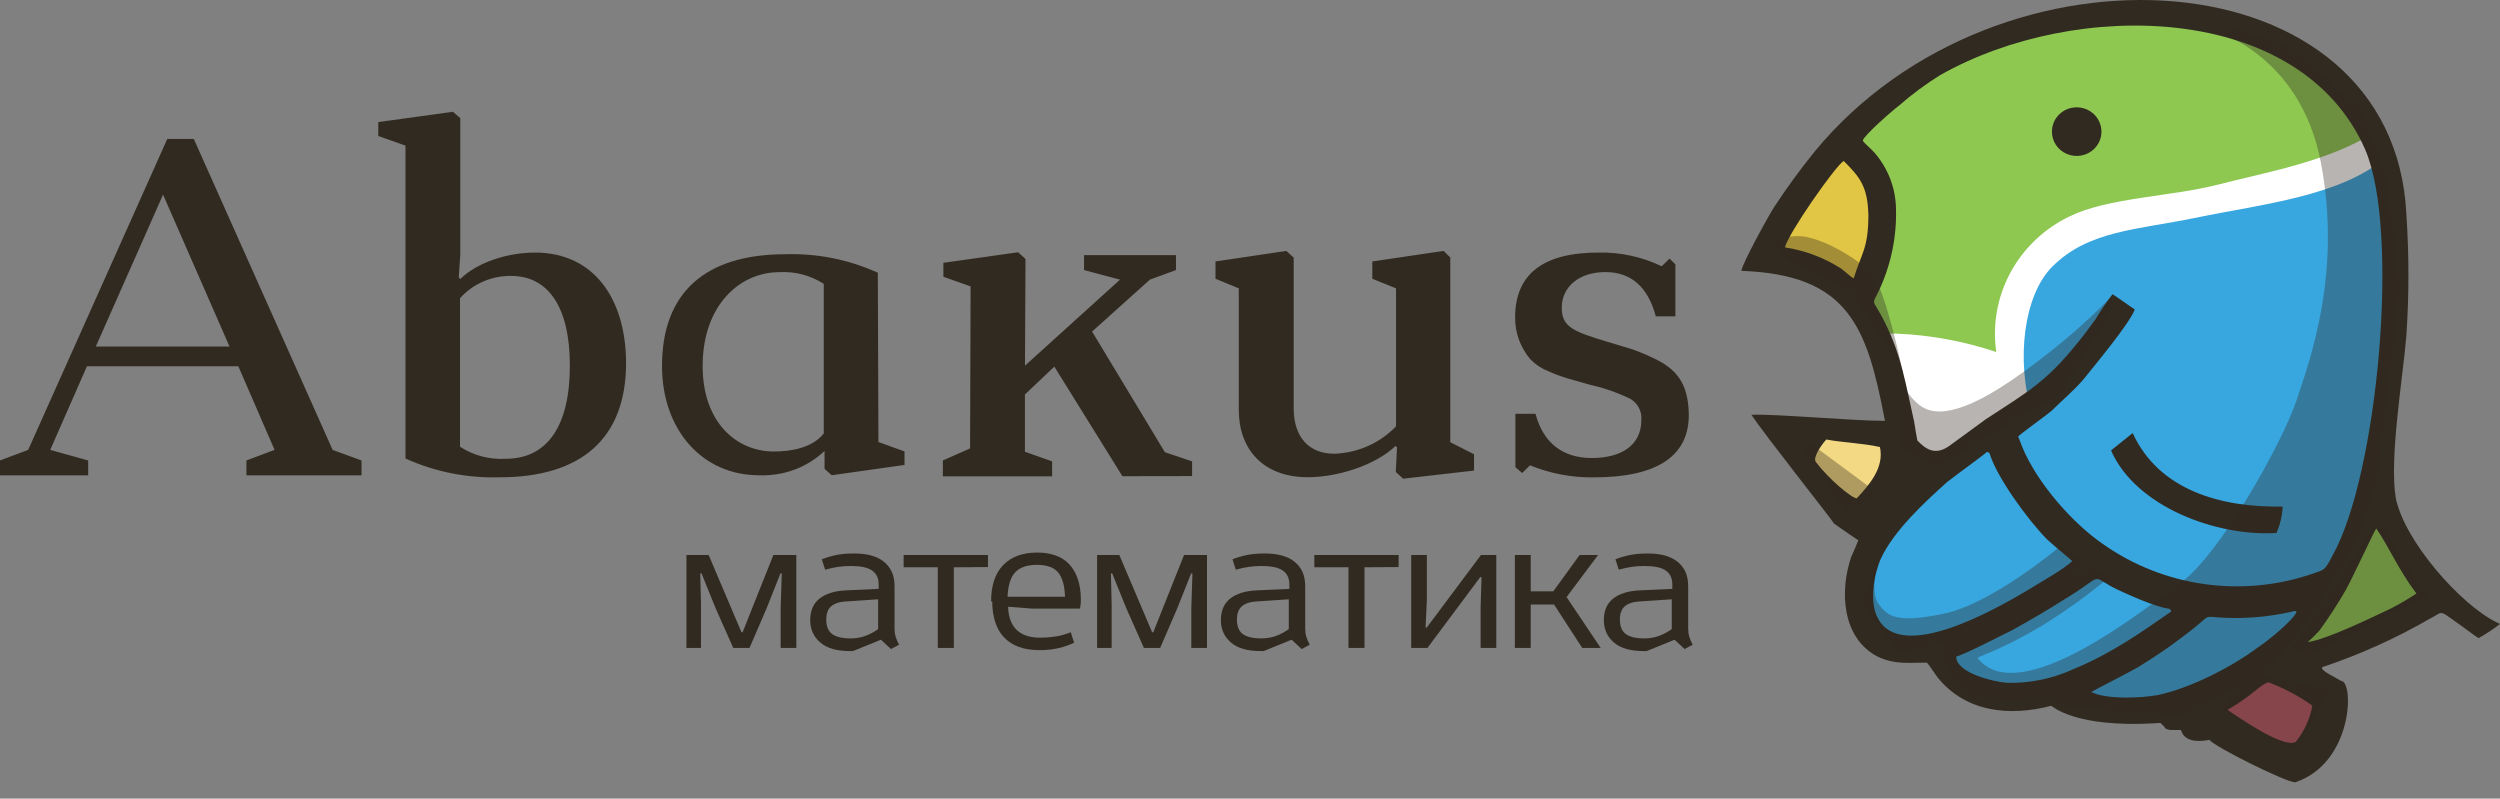 <svg width="144" height="46" viewBox="0 0 144 46" fill="none" xmlns="http://www.w3.org/2000/svg">
<rect x="0" y="0" width="144" height="46" fill="#808080" stroke="none"/>
<g clip-path="url(#clip0_56_3796)">
<path fill-rule="evenodd" clip-rule="evenodd" d="M9.636 8.001L1.623 25.914L0 26.522V27.381H5.079V26.522L2.893 25.914L5.008 21.096H13.727L15.816 25.914L14.193 26.522V27.381H20.824V26.522L19.16 25.914L11.162 8.001H9.636ZM50.537 15.698C48.88 14.948 47.068 14.588 45.244 14.644C40.642 14.644 38.132 16.834 38.132 21.081C38.132 24.786 40.48 27.374 43.703 27.374C44.399 27.406 45.093 27.298 45.745 27.058C46.397 26.818 46.992 26.45 47.494 25.977V27.005L47.907 27.374L52.1 26.78V26.002L50.597 25.46L50.563 15.706L50.537 15.698ZM47.453 24.963C46.791 25.8 45.574 26.006 44.571 26.006C42.449 26.006 40.472 24.358 40.472 21.084C40.472 17.597 42.599 15.676 44.887 15.676C45.792 15.625 46.691 15.861 47.449 16.351V24.97L47.453 24.963ZM68.664 27.422V26.574L67.097 26.047L62.905 19.098L66.233 16.108L67.736 15.555V14.696H62.439V15.555L64.513 16.108L59.039 21.062L59.069 14.917L58.644 14.53L54.339 15.138V15.942L55.906 16.495L55.876 25.829L54.309 26.522V27.437H60.602V26.574L59.035 26.021V22.725L60.729 21.118L64.651 27.429L68.664 27.422ZM13.22 19.96H5.519L9.392 11.212L13.22 19.96ZM23.364 26.412C25.059 27.18 26.914 27.55 28.781 27.492C33.492 27.492 36.062 25.25 36.062 20.9C36.047 17.11 34.127 14.548 30.829 14.548C29.247 14.548 27.5 15.101 26.512 16.071L26.426 15.986L26.512 14.655V6.806L26.087 6.438L21.79 7.031V7.835L23.356 8.388V26.412H23.364ZM26.508 17.166C26.875 16.759 27.327 16.434 27.834 16.215C28.34 15.995 28.889 15.886 29.442 15.894C31.614 15.894 32.824 17.737 32.824 21.055C32.824 24.627 31.467 26.426 29.127 26.426C28.197 26.48 27.274 26.237 26.497 25.733V17.166H26.508ZM83.545 14.839L83.15 14.452L79.044 15.06V16.056L80.411 16.609V24.557C79.486 25.523 78.208 26.091 76.858 26.135C75.388 26.135 74.517 25.166 74.517 23.532V14.839L74.092 14.452L70.013 15.06V16.056L71.354 16.609V23.614C71.354 25.855 72.736 27.488 75.332 27.488C77.053 27.488 79.224 26.795 80.381 25.689L80.468 25.774L80.396 27.186L80.821 27.573L84.905 27.105V26.165L83.537 25.472V14.839H83.545ZM87.677 27.245L88.128 26.802C89.298 27.281 90.557 27.517 91.825 27.496C95.465 27.496 97.355 26.25 97.272 23.757C97.216 22.065 96.558 21.225 95.183 20.602C94.79 20.412 94.384 20.245 93.97 20.104L92.587 19.687C90.6 19.09 89.958 18.828 89.958 17.722C89.958 16.506 90.972 15.672 92.467 15.672C93.962 15.672 94.92 16.532 95.375 18.22H96.502V15.226L96.164 14.895L95.713 15.337C94.58 14.791 93.331 14.52 92.069 14.548C88.879 14.548 87.271 15.794 87.271 18.286C87.264 19.165 87.574 20.018 88.147 20.694C88.44 20.996 88.796 21.232 89.191 21.387C89.557 21.549 89.934 21.689 90.318 21.803L91.618 22.172C92.415 22.351 93.188 22.622 93.921 22.98C94.129 23.106 94.297 23.287 94.406 23.502C94.516 23.716 94.562 23.957 94.541 24.196C94.541 25.671 93.358 26.382 91.689 26.382C90.022 26.382 88.894 25.523 88.444 23.835H87.287V26.909L87.677 27.245Z" fill="#312A20"/>
<path fill-rule="evenodd" clip-rule="evenodd" d="M128.45 41.193C128.611 41.37 130.791 42.543 131.203 42.793L132.169 43.321C132.733 43.051 133.672 41.477 133.709 40.622C132.924 40.253 132.207 39.756 131.425 39.335C131.095 39.155 130.974 39.099 130.674 38.893C130.374 38.687 130.253 38.812 129.885 39.015C129.576 39.181 128.288 40.161 127.946 40.707C127.732 41.002 128.596 40.943 128.45 41.193Z" fill="#B35462"/>
<path fill-rule="evenodd" clip-rule="evenodd" d="M107.975 18.27L113.603 18.764L117.285 9.684L128.6 9.134L136.346 6.454L137.853 11.87L122.577 14.661L117.953 19.582L117.675 23.302L111.71 26.915L109.869 25.875L108.531 19.859L107.975 18.27Z" fill="white"/>
<path fill-rule="evenodd" clip-rule="evenodd" d="M101.985 14.609C102.274 14.673 102.57 14.706 102.867 14.708C103.585 14.911 104.637 15.136 105.193 15.567C105.358 15.696 106.966 17.082 107.071 17.152C107.188 16.99 107.999 12.729 108.048 12.47C108.27 11.364 107.041 9.2 106.004 8.515L105.745 8.821C105.651 8.935 105.561 9.031 105.471 9.149C105.283 9.385 105.118 9.599 104.934 9.849L104.182 10.915C104.126 11.033 102.064 14.513 101.985 14.609Z" fill="#E1C544"/>
<path fill-rule="evenodd" clip-rule="evenodd" d="M103.836 25.728C103.949 26.307 106.668 28.854 107.153 29.65C107.337 29.599 107.194 29.676 107.397 29.547C107.499 29.33 107.664 29.138 107.773 28.847C107.839 28.655 107.916 28.468 108.005 28.286C108.133 27.999 108.07 28.058 108.261 27.873C108.366 27.136 108.712 26.683 108.55 25.735C107.702 25.435 106.819 25.241 105.921 25.156C105.733 25.116 105.545 25.064 105.369 25.02L105.166 24.972C104.85 24.854 105.121 24.972 104.978 24.854L104.861 24.884C104.486 24.832 104.347 24.707 104.001 24.839L103.836 25.728Z" fill="#F3D983"/>
<path fill-rule="evenodd" clip-rule="evenodd" d="M111.522 37.208C114.805 41.787 125.283 40.312 125.328 40.33C126.549 40.754 136.343 37.433 136.839 25.381C137.846 22.705 137.53 16.493 137.831 13.661C138.011 11.962 137.647 10.741 137.478 9.016C134.9 11.302 130.216 11.766 126.545 12.53C123.093 13.245 120.283 13.267 118.194 15.376C116.552 17.042 116.127 20.769 117.029 23.77C117.082 23.951 115.67 24.706 115.527 24.813C97.614 37.525 112.885 37.562 111.522 37.208Z" fill="#38A6DF"/>
<path fill-rule="evenodd" clip-rule="evenodd" d="M107.653 14.51C107.788 14.594 107.318 16.559 107.446 16.755C107.573 16.95 108.077 19.059 108.228 19.217C108.547 19.254 108.904 19.199 109.235 19.217C111.194 19.297 113.13 19.653 114.986 20.276C114.758 18.701 115.045 17.097 115.806 15.692C116.566 14.288 117.76 13.156 119.216 12.46C121.425 11.38 125.077 11.321 127.737 10.639C130.513 9.923 134.225 9.282 136.805 7.59C136.805 7.173 135.416 6.093 135.16 5.746C134.272 4.622 133.149 3.697 131.865 3.037C130.878 2.498 130.107 2.281 129.739 2.089L129.678 2.052L128.131 1.75C126.36 1.454 124.566 1.312 122.77 1.326C120.009 1.389 118.296 1.514 115.715 2.325C113.637 2.974 110.943 4.699 109.182 5.776C109.077 5.842 109.017 5.864 108.899 5.938C108.783 6.012 108.731 6.034 108.622 6.104L106.266 7.741C106.397 7.859 106.547 7.955 106.71 8.025C106.855 8.119 106.996 8.221 107.13 8.331C109.114 9.757 108.633 11.785 107.706 13.569C107.64 13.885 107.621 14.207 107.649 14.528L107.653 14.51ZM136.614 29.702L133.984 34.764L132.395 37.525L138.782 35.556L139.954 34.189L137.613 30.388L136.614 29.702Z" fill="#8EC851"/>
<path fill-rule="evenodd" clip-rule="evenodd" d="M119.618 6.181C119.9 6.181 120.177 6.263 120.411 6.417C120.646 6.571 120.829 6.79 120.936 7.046C121.045 7.302 121.073 7.584 121.018 7.855C120.963 8.127 120.827 8.377 120.627 8.573C120.428 8.769 120.173 8.902 119.896 8.956C119.619 9.01 119.332 8.982 119.072 8.876C118.811 8.77 118.587 8.591 118.43 8.361C118.273 8.13 118.191 7.859 118.191 7.582C118.191 7.211 118.34 6.854 118.609 6.592C118.876 6.329 119.24 6.181 119.618 6.181ZM132.24 42.734C131.524 43.121 129.036 41.378 128.304 40.891C129.862 39.984 130.182 39.416 130.667 39.302C131.564 39.638 132.413 40.089 133.191 40.644C133.057 41.405 132.73 42.121 132.24 42.727V42.734ZM107.044 31.103C107.002 31.221 106.728 31.881 106.638 32.054C105.969 33.975 106.059 36.725 108.141 37.816C109.163 38.296 109.921 38.166 110.989 38.166C111.124 38.299 111.476 38.863 111.657 39.084C113.302 41.05 115.79 41.267 118.149 40.655C118.198 40.655 119.464 41.938 124.198 41.658C124.555 41.614 124.419 41.658 124.641 41.831C124.731 42.004 124.817 42.004 124.997 42.049H125.622C125.809 42.69 126.512 42.764 127.267 42.616C127.537 43.014 131.775 45.105 132.203 45.061C135.547 43.955 135.615 39.214 134.833 39.214C134.638 39.07 133.582 38.605 133.766 38.428C135.95 37.697 138.051 36.747 140.036 35.593C140.57 35.331 140.525 35.158 141.013 35.505C142.117 36.275 142.516 36.611 142.767 36.755C143.198 36.514 143.611 36.242 144 35.94L143.823 35.855C141.705 34.823 138.473 31.129 137.993 28.666C137.617 26.362 138.421 21.662 138.609 19.309C138.764 16.999 138.764 14.681 138.609 12.371C137.91 -2.704 115.113 -4.093 104.542 8.707C103.696 9.754 102.896 10.845 102.186 11.936C101.874 12.415 100.308 15.254 100.308 15.601C106.48 15.825 107.54 18.804 108.573 24.242C106.721 24.242 102.212 23.829 100.879 23.892C101.63 25.024 105.563 29.989 105.642 30.159C106.086 30.469 106.837 30.996 107.021 31.11L107.044 31.103ZM106.953 28.707C106.664 28.707 105.308 27.564 104.59 26.605C104.41 26.362 104.895 25.639 105.195 25.315C106.101 25.492 107.288 25.521 108.284 25.75C108.543 26.93 107.679 27.921 106.953 28.699V28.707ZM110.241 24.198C110.278 24.456 110.387 25.101 110.439 25.37C110.943 25.905 111.491 26.244 112.285 25.68L114.374 24.154C116.774 22.583 117.84 22.015 119.633 19.789C120.035 19.309 120.343 18.871 120.7 18.391C121 17.895 121.325 17.413 121.677 16.95C121.722 16.95 122.878 17.779 122.965 17.824C122.654 18.653 120.61 21.097 119.986 21.879C119.452 22.491 118.784 23.059 118.206 23.627C117.938 23.888 116.248 25.068 116.248 25.153L116.338 25.37C117.048 27.42 119.05 29.794 120.786 31.088C122.489 32.371 124.484 33.228 126.6 33.585C128.715 33.942 130.886 33.789 132.928 33.138C133.95 32.788 133.864 32.92 134.352 32.002C136.952 27.379 138.263 13.296 136.23 8.603C132.504 0.124 119.573 -0.108 111.74 4.334C110.908 4.853 110.12 5.438 109.384 6.082C109.027 6.343 107.382 7.785 107.295 8.091C107.34 8.224 107.829 8.614 107.965 8.788C108.74 9.677 109.179 10.802 109.208 11.973C109.263 13.611 108.927 15.239 108.231 16.729C107.787 17.687 107.829 17.079 108.588 18.605C109.53 20.515 109.783 22.196 110.233 24.191L110.241 24.198ZM131.114 30.701C127.691 30.911 123.021 29.204 121.597 25.945L122.842 24.943C124.344 28.227 127.91 29.249 131.482 29.175C131.458 29.701 131.337 30.218 131.125 30.701H131.114ZM114.467 26.03C114.557 26.074 114.512 26.03 114.603 26.119C115.004 27.472 116.782 29.916 117.893 31.051C118.115 31.269 119.272 32.231 119.362 32.316C118.874 32.795 117.45 33.58 116.826 33.975C114.914 35.11 109.489 38.207 108.156 35.59C107.667 34.672 107.934 33.101 108.332 32.187C109.083 30.572 110.823 28.957 112.157 27.763C112.825 27.239 114.159 26.288 114.471 26.015L114.467 26.03ZM112.664 37.827C113.209 37.68 115.403 36.541 115.936 36.279C116.958 35.711 117.893 35.173 118.825 34.576C121.225 33.134 120.381 33.101 121.627 33.79C122.297 34.141 124.257 35.011 124.919 35.055C125.095 35.188 125.009 35.055 125.054 35.228C123.176 36.537 121.541 37.672 119.419 38.546C118.237 39.089 116.944 39.358 115.64 39.331C114.821 39.28 112.679 38.756 112.679 37.824L112.664 37.827ZM132.2 35.188C130.645 35.566 129.035 35.684 127.44 35.538C127.082 35.494 127.037 35.627 126.771 35.844C126.369 36.194 126.019 36.456 125.614 36.762C124.814 37.374 124.013 37.897 123.168 38.421C122.812 38.638 120.501 39.818 120.456 39.862C121.346 40.297 123.304 40.213 124.28 40.036C126.158 39.641 128.548 38.421 130.062 37.285C130.55 36.979 132.109 35.715 132.286 35.236L132.195 35.191L132.2 35.188ZM136.869 30.432C137.647 31.575 138.131 32.788 139.184 34.185C138.729 34.489 138.257 34.769 137.77 35.022C136.569 35.59 134.078 36.81 132.925 36.987C133.159 36.779 133.382 36.56 133.593 36.331C134.135 35.587 134.637 34.815 135.096 34.019C135.427 33.459 136.779 30.535 136.873 30.439L136.869 30.432ZM102.813 14.248C102.99 13.462 105.702 9.577 106.195 9.271C107.171 10.229 107.573 10.797 107.619 12.367C107.619 14.332 107.216 14.579 106.773 16.032C106.638 15.988 106.195 15.553 105.973 15.42C105.013 14.821 103.937 14.422 102.813 14.248Z" fill="#312A20"/>
<path opacity="0.35" fill-rule="evenodd" clip-rule="evenodd" d="M109.632 21.566C109.632 21.566 108.61 16.622 107.822 15.767C107.032 14.911 104.756 13.518 103.418 13.599C102.081 13.68 102.186 14.167 102.186 14.167L102.994 15.07L106.506 16.766L108.847 20.294L109.64 21.566H109.632ZM118.603 31.52L120.388 32.286L119.381 33.179L120.373 32.651L121.571 33.182C120.347 34.214 119.048 35.155 117.683 35.999C114.877 37.673 113.814 37.794 113.927 37.931C116.341 40.88 123.472 35.125 125.658 33.529C127.845 31.933 131.456 25.544 132.293 23.026C133.131 20.508 134.87 15.652 133.687 9.385C132.504 3.118 127.526 1.769 127.526 1.769L128.95 1.702L131.673 2.58L136.02 6.244L137.471 10.403L138.252 16.53L136.914 27.649L135.967 30.712L133.514 35.088L130.67 38.591L130.205 38.849L134.277 39.748L132.023 43.291L127.916 40.851L129.273 39.376L125.929 41.219L119.629 40.851C119.629 40.851 117.901 40.356 117.75 40.25C117.601 40.143 114.294 40.467 114.043 40.497C113.791 40.526 112.063 38.583 112.063 38.583L111.923 37.201L112.232 37.035L109.387 37.599L107.213 34.838L108.197 32.039C108.197 32.039 107.667 34.063 108.197 34.775C108.726 35.486 109.174 35.925 111.954 35.35C114.734 34.775 118.603 31.52 118.603 31.52ZM104.282 25.532L103.937 26.1L106.382 29.628L108.103 28.364L104.282 25.536V25.532ZM137.016 29.894C137.016 29.894 132.556 36.703 132.165 37.061C131.775 37.418 132.808 37.798 132.808 37.798L139.859 34.432L137.016 29.894Z" fill="#312A20"/>
<path opacity="0.35" fill-rule="evenodd" clip-rule="evenodd" d="M121.698 17.053C121.642 16.943 120.264 18.734 116.544 21.429C112.825 24.124 111.221 24.01 110.382 23.18C109.921 22.758 109.588 22.218 109.421 21.621C109.421 21.621 109.493 25.695 109.545 25.86C109.598 26.026 111.525 26.967 111.525 26.967L118.715 22.657L121.56 18.089L121.698 17.053Z" fill="#312A20"/>
<path d="M45.868 31.967H44.547L42.773 36.419H42.709L40.818 31.967H39.539V37.321H40.377V34.778L40.334 33.029H40.409L41.215 35.025L42.236 37.321H43.171L44.149 35.057L44.955 33.029H45.03L44.966 35.025V37.321H45.868V31.967Z" fill="#312A20"/>
<path d="M51.322 37.385L51.784 37.138C51.698 36.966 51.633 36.816 51.59 36.677C51.547 36.537 51.526 36.376 51.526 36.194V33.78C51.526 33.447 51.472 33.168 51.364 32.932C51.257 32.696 51.096 32.503 50.892 32.342C50.687 32.181 50.44 32.063 50.15 31.988C49.86 31.913 49.538 31.881 49.194 31.881C48.85 31.881 48.527 31.902 48.237 31.956C47.947 32.01 47.646 32.095 47.335 32.214L47.528 32.814C47.797 32.739 48.044 32.685 48.27 32.653C48.495 32.621 48.742 32.6 49.011 32.6C49.28 32.6 49.516 32.621 49.731 32.664C49.946 32.707 50.129 32.782 50.268 32.889C50.494 33.061 50.612 33.319 50.612 33.662V33.919L48.721 34.005C48.065 34.037 47.56 34.198 47.206 34.477C46.851 34.756 46.668 35.175 46.668 35.722C46.668 36.248 46.862 36.677 47.249 37.009C47.636 37.342 48.205 37.503 48.968 37.503H49.129L50.741 36.848L51.322 37.385ZM49.022 36.773C48.517 36.773 48.151 36.687 47.926 36.516C47.7 36.344 47.593 36.065 47.593 35.69C47.593 35.336 47.689 35.078 47.883 34.917C48.076 34.756 48.334 34.67 48.656 34.649L50.58 34.52V36.237C50.354 36.398 50.118 36.526 49.86 36.623C49.602 36.72 49.312 36.773 48.989 36.773H49.022Z" fill="#312A20"/>
<path d="M54.941 32.675L56.907 32.664V31.967H52.05V32.675H54.017V37.321H54.941V32.675Z" fill="#312A20"/>
<path d="M57.153 34.649C57.153 35.067 57.206 35.453 57.314 35.797C57.421 36.14 57.582 36.441 57.808 36.687C58.034 36.934 58.324 37.127 58.668 37.256C59.012 37.385 59.42 37.449 59.893 37.449C60.291 37.449 60.656 37.406 60.978 37.331C61.301 37.256 61.602 37.149 61.87 37.02L61.677 36.419C61.365 36.537 61.064 36.623 60.785 36.666C60.505 36.709 60.215 36.73 59.904 36.73C59.635 36.73 59.398 36.698 59.184 36.634C58.969 36.569 58.775 36.473 58.614 36.333C58.453 36.194 58.324 36.011 58.227 35.786C58.13 35.561 58.077 35.282 58.066 34.949L59.452 35.056H62.203C62.225 34.971 62.236 34.885 62.246 34.788C62.257 34.692 62.257 34.606 62.257 34.531C62.257 34.069 62.193 33.672 62.074 33.329C61.956 32.986 61.784 32.707 61.569 32.482C61.354 32.256 61.096 32.095 60.785 31.988C60.473 31.881 60.129 31.827 59.753 31.827C58.893 31.827 58.238 32.074 57.776 32.557C57.314 33.039 57.088 33.737 57.088 34.638L57.153 34.649ZM61.376 34.37H58.034C58.066 33.705 58.216 33.233 58.485 32.954C58.754 32.675 59.173 32.535 59.742 32.535C60.033 32.535 60.28 32.578 60.484 32.653C60.688 32.728 60.849 32.846 60.968 32.997C61.086 33.147 61.172 33.34 61.236 33.565C61.301 33.791 61.333 34.059 61.344 34.37H61.376Z" fill="#312A20"/>
<path d="M69.523 31.967H68.201L66.428 36.419H66.363L64.472 31.967H63.193V37.321H64.031V34.778L63.988 33.029H64.064L64.87 35.025L65.89 37.321H66.825L67.803 35.057L68.609 33.029H68.684L68.62 35.025V37.321H69.523V31.967Z" fill="#312A20"/>
<path d="M74.976 37.385L75.438 37.138C75.352 36.966 75.287 36.816 75.245 36.677C75.202 36.537 75.18 36.376 75.18 36.194V33.78C75.18 33.447 75.126 33.168 75.019 32.932C74.911 32.696 74.75 32.503 74.546 32.342C74.342 32.181 74.095 32.063 73.805 31.988C73.514 31.913 73.192 31.881 72.848 31.881C72.504 31.881 72.182 31.902 71.892 31.956C71.602 32.01 71.301 32.095 70.989 32.214L71.183 32.814C71.451 32.739 71.698 32.685 71.924 32.653C72.15 32.621 72.397 32.6 72.665 32.6C72.934 32.6 73.171 32.621 73.385 32.664C73.6 32.707 73.783 32.782 73.923 32.889C74.148 33.061 74.267 33.319 74.267 33.662V33.919L72.375 34.005C71.72 34.037 71.215 34.198 70.86 34.477C70.505 34.756 70.323 35.175 70.323 35.722C70.323 36.248 70.516 36.677 70.903 37.009C71.29 37.342 71.859 37.503 72.623 37.503H72.784L74.396 36.848L74.976 37.385ZM72.676 36.773C72.171 36.773 71.806 36.687 71.58 36.516C71.354 36.344 71.247 36.065 71.247 35.69C71.247 35.336 71.344 35.078 71.537 34.917C71.731 34.756 71.988 34.67 72.311 34.649L74.234 34.52V36.237C74.009 36.398 73.772 36.526 73.514 36.623C73.257 36.72 72.966 36.773 72.644 36.773H72.676Z" fill="#312A20"/>
<path d="M78.595 32.675L80.562 32.664V31.967H75.705V32.675H77.671V37.321H78.595V32.675Z" fill="#312A20"/>
<path d="M82.188 31.967H81.285V37.321H82.22L85.261 33.243H85.337L85.283 34.992V37.321H86.186V31.967H85.305L82.177 36.151H82.113L82.188 34.542V31.967Z" fill="#312A20"/>
<path d="M88.17 31.967H87.257V37.321H88.17V34.821H89.514L91.136 37.321H92.2L90.234 34.392L92.05 31.967H90.986L89.471 34.059H88.17V31.967Z" fill="#312A20"/>
<path d="M97.035 37.385L97.497 37.138C97.411 36.966 97.347 36.816 97.304 36.677C97.261 36.537 97.239 36.376 97.239 36.194V33.78C97.239 33.447 97.186 33.168 97.078 32.932C96.971 32.696 96.809 32.503 96.605 32.342C96.401 32.181 96.154 32.063 95.864 31.988C95.574 31.913 95.251 31.881 94.907 31.881C94.564 31.881 94.241 31.902 93.951 31.956C93.661 32.01 93.36 32.095 93.048 32.214L93.242 32.814C93.51 32.739 93.757 32.685 93.983 32.653C94.209 32.621 94.456 32.6 94.725 32.6C94.993 32.6 95.23 32.621 95.445 32.664C95.66 32.707 95.842 32.782 95.982 32.889C96.208 33.061 96.326 33.319 96.326 33.662V33.919L94.435 34.005C93.779 34.037 93.274 34.198 92.919 34.477C92.565 34.756 92.382 35.175 92.382 35.722C92.382 36.248 92.576 36.677 92.962 37.009C93.349 37.342 93.919 37.503 94.682 37.503H94.843L96.455 36.848L97.035 37.385ZM94.736 36.773C94.23 36.773 93.865 36.687 93.639 36.516C93.414 36.344 93.306 36.065 93.306 35.69C93.306 35.336 93.403 35.078 93.596 34.917C93.79 34.756 94.048 34.67 94.37 34.649L96.294 34.52V36.237C96.068 36.398 95.832 36.526 95.574 36.623C95.316 36.72 95.026 36.773 94.703 36.773H94.736Z" fill="#312A20"/>
</g>
<defs>
<clipPath id="clip0_56_3796">
<rect width="144" height="45.061" fill="white"/>
</clipPath>
</defs>
</svg>
